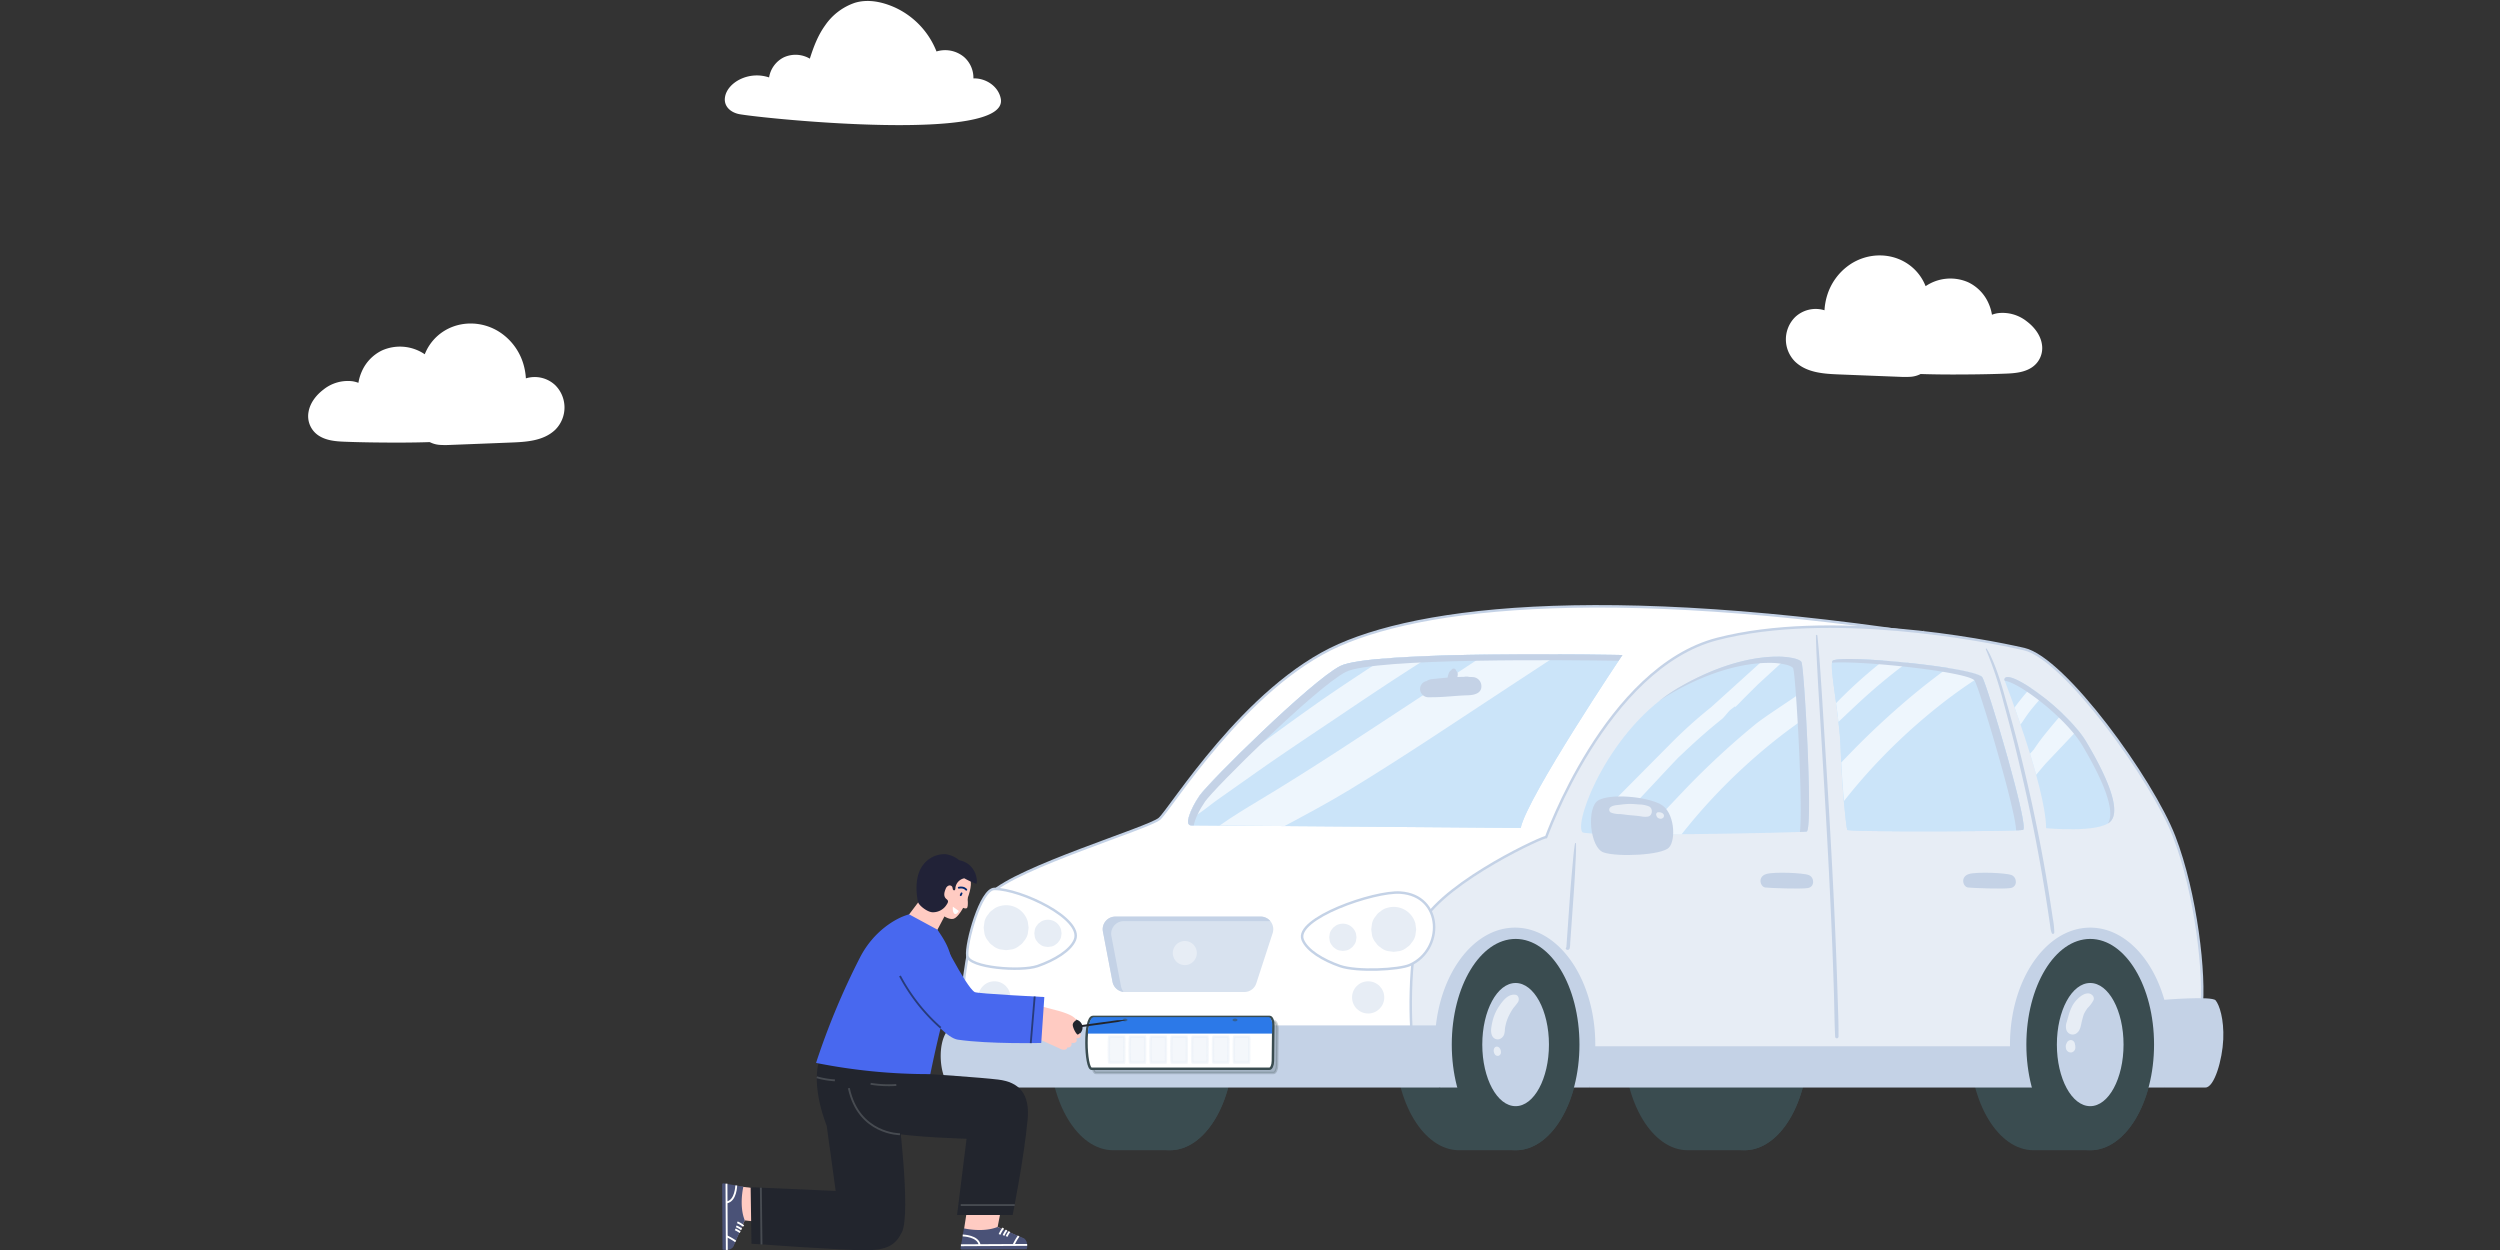<svg xmlns="http://www.w3.org/2000/svg" xmlns:xlink="http://www.w3.org/1999/xlink" width="1000" height="500" viewBox="0 0 1000 500"><rect x="0" y="0" width="1000" height="500" fill="#333333" stroke="none"/><defs><style>.a{clip-path:url(#b);}.b{fill:rgba(255,255,255,0);stroke:rgba(245,245,245,0);}.c,.l,.p{fill:#3a4c50;}.d,.m,.s{fill:#fff;}.d,.e{stroke:#c4d2e6;}.d,.k,.n,.v,.x,.z{stroke-miterlimit:10;}.e,.i,.o{fill:#e7edf5;}.f,.h,.k{fill:#c4d2e6;}.g{fill:#cbe4f9;}.h{opacity:0.66;}.j{fill:#eef6fd;}.k,.n,.p{stroke:rgba(0,0,0,0);}.l,.m{stroke:#3a4c50;}.l{opacity:0.23;}.n{fill:#2c79e8;}.o{stroke:#e7edf5;opacity:0.48;}.p{opacity:0.54;}.q{fill:#ffcbc2;}.ab,.r,.v,.x,.z{fill:none;}.r{stroke:#00276f;stroke-linecap:round;stroke-linejoin:round;}.r,.v,.x,.z{stroke-width:0.75px;}.t{fill:#212237;}.u{fill:#4a5277;}.v{stroke:#fff;}.w{fill:#22252d;}.x{stroke:#474b51;}.y{fill:#4868ef;}.z{stroke:#273b7a;}.aa{stroke:none;}.ac{fill:rgba(245,245,245,0);}</style><clipPath id="b"><rect width="1000" height="500"/></clipPath></defs><g id="a" class="a"><rect class="ac" width="1000" height="500"/><g class="b"><rect class="aa" width="1000" height="500"/><rect class="ab" x="0.5" y="0.5" width="999" height="499"/></g><g transform="translate(23.078 142.685)"><g transform="translate(353.205 99.847)"><path class="c" d="M168.137,353.583c-.092,0-.183.01-.276.012s-.182-.012-.276-.012-.183.01-.275.012-.183-.012-.276-.012-.184.01-.276.012-.183-.012-.276-.012-.183.01-.276.012-.183-.012-.276-.012-.183.01-.276.012-.183-.012-.276-.012-.183.01-.276.012-.183-.012-.276-.012-.183.01-.275.012-.183-.012-.276-.012-.184.01-.276.012-.183-.012-.276-.012-.183.01-.276.012-.183-.012-.276-.012-.183.01-.276.012-.183-.012-.276-.012-.183.01-.276.012-.183-.012-.276-.012-.183.01-.276.012-.182-.012-.275-.012-.184.01-.276.012-.183-.012-.276-.012-.184.01-.276.012-.183-.012-.276-.012-.183.01-.276.012-.183-.012-.276-.012-.183.01-.276.012-.183-.012-.276-.012-.183.01-.276.012-.183-.012-.276-.012-.183.01-.275.012-.183-.012-.276-.012-.184.01-.276.012-.183-.012-.276-.012-.183.01-.276.012-.183-.012-.276-.012-.183.01-.276.012-.183-.012-.276-.012-.183.01-.276.012-.183-.012-.276-.012-.183.01-.276.012-.182-.012-.275-.012-.184.01-.276.012-.183-.012-.276-.012-.183.01-.276.012-.183-.012-.276-.012-.183.01-.276.012-.183-.012-.276-.012-.183.01-.276.012-.183-.012-.276-.012-.183.01-.276.012-.183-.012-.276-.012-.183.01-.275.012-.183-.012-.276-.012-.183.01-.276.012-.183-.012-.276-.012-.183.01-.276.012-.183-.012-.276-.012-.183.01-.276.012-.183-.012-.276-.012-.183.01-.276.012-.183-.012-.276-.012-.183.01-.275.012-.183-.012-.276-.012-.184.01-.276.012-.183-.012-.276-.012-.183.01-.276.012-.183-.012-.276-.012-.183.01-.276.012-.183-.012-.276-.012-.183.01-.276.012-.183-.012-.276-.012-.183.01-.275.012-.183-.012-.276-.012-.184.01-.276.012-.183-.012-.276-.012-.183.01-.276.012-.183-.012-.276-.012c-14.1,0-25.537,18.921-25.537,42.262s11.434,42.261,25.537,42.261c.092,0,.183-.01.276-.012s.183.012.276.012.183-.01.276-.012.183.012.276.012.183-.01.276-.012.182.012.275.012.184-.01.276-.012.183.012.276.012.183-.01.276-.012.183.012.276.012.183-.01.276-.012.183.012.276.012.183-.01.276-.012.183.012.276.012.183-.01.276-.012.182.012.275.012.184-.01.276-.012.183.012.276.012.183-.01.276-.012.183.012.276.012.183-.01.276-.012.183.012.276.012.183-.01.276-.012.183.012.276.012.183-.01.276-.012.183.012.275.012.184-.01.276-.012.183.012.276.012.184-.01.276-.012.183.012.276.012.183-.01.276-.012.183.012.276.012.183-.01.276-.012.183.012.276.012.183-.01.276-.012.183.012.276.012.183-.01.275-.012.183.012.276.012.184-.01.276-.012.183.012.276.012.183-.01.276-.012.183.012.276.012.183-.01.276-.012.183.012.276.012.183-.01.276-.012.183.012.276.012.183-.01.276-.012.183.012.275.012.184-.01.276-.012.183.012.276.012.183-.01.276-.012.183.012.276.012.183-.01.276-.012.183.012.276.012.183-.01.276-.012.183.012.276.012.183-.01.276-.012.183.012.276.012.183-.01.275-.012.183.012.276.012.183-.01.276-.012.183.012.276.012.183-.01.276-.012.183.012.276.012.183-.01.276-.012.183.012.276.012.183-.01.276-.012.183.012.276.012.183-.01.276-.012.182.012.275.012.184-.01.276-.012.183.012.276.012.183-.01.276-.012.183.012.276.012.183-.01.276-.012.183.012.276.012.183-.01.276-.012.183.012.276.012.183-.01.276-.012.182.012.275.012.184-.01.276-.012.183.012.276.012c14.1,0,25.537-18.921,25.537-42.261S182.24,353.583,168.137,353.583Z" transform="translate(-76.481 -220.544)"/><path class="c" d="M444.094,353.583c-.092,0-.183.01-.276.012s-.183-.012-.276-.012-.183.01-.276.012-.183-.012-.276-.012-.183.01-.276.012-.183-.012-.275-.012-.184.01-.276.012-.183-.012-.276-.012-.184.01-.276.012-.183-.012-.276-.012-.183.01-.276.012-.183-.012-.276-.012-.183.01-.276.012-.183-.012-.276-.012-.183.01-.276.012-.183-.012-.276-.012-.183.01-.275.012-.183-.012-.276-.012-.184.01-.276.012-.183-.012-.276-.012-.183.01-.276.012-.183-.012-.276-.012-.183.01-.276.012-.183-.012-.276-.012-.183.01-.276.012-.183-.012-.276-.012-.183.01-.276.012-.183-.012-.275-.012-.184.01-.276.012-.183-.012-.276-.012-.183.01-.276.012-.183-.012-.276-.012-.183.01-.276.012-.183-.012-.276-.012-.183.01-.276.012-.183-.012-.276-.012-.183.01-.276.012-.183-.012-.276-.012-.183.01-.275.012-.183-.012-.276-.012-.184.01-.276.012-.183-.012-.276-.012-.183.01-.276.012-.183-.012-.276-.012-.183.01-.276.012-.183-.012-.276-.012-.183.01-.276.012-.183-.012-.276-.012-.183.01-.276.012-.182-.012-.275-.012-.184.01-.276.012-.183-.012-.276-.012-.183.01-.276.012-.183-.012-.276-.012-.183.01-.276.012-.183-.012-.276-.012-.183.01-.276.012-.183-.012-.276-.012-.183.01-.276.012-.182-.012-.276-.012-.183.01-.275.012-.183-.012-.276-.012-.184.01-.276.012-.183-.012-.276-.012-.183.01-.276.012-.183-.012-.276-.012-.183.01-.276.012-.183-.012-.276-.012-.183.01-.276.012-.183-.012-.276-.012-.183.01-.275.012-.183-.012-.276-.012-.184.01-.276.012-.183-.012-.276-.012-.183.01-.276.012-.183-.012-.276-.012-.183.01-.276.012-.183-.012-.276-.012-.183.01-.276.012-.183-.012-.276-.012-.183.01-.276.012-.182-.012-.275-.012c-14.1,0-25.537,18.921-25.537,42.262s11.433,42.261,25.537,42.261c.092,0,.183-.01.275-.012s.183.012.276.012.184-.01.276-.012.183.012.276.012.183-.01.276-.012.183.012.276.012.183-.01.276-.012.183.012.276.012.183-.01.276-.012.183.012.276.012.183-.01.276-.012.182.012.275.012.184-.01.276-.012.183.012.276.012.183-.01.276-.012.183.012.276.012.183-.01.276-.012.183.012.276.012.183-.01.276-.012.183.012.276.012.183-.01.276-.012.182.012.275.012.184-.01.276-.012.183.012.276.012.183-.01.276-.012.183.012.276.012.183-.01.276-.012.183.012.276.012.183-.01.276-.012.183.012.276.012.183-.01.276-.012.183.012.276.012.183-.01.275-.012.183.012.276.012.184-.01.276-.012.183.012.276.012.183-.01.276-.012.183.012.276.012.183-.01.276-.012.183.012.276.012.183-.01.276-.012.183.012.276.012.183-.01.276-.012.182.012.275.012.184-.01.276-.012.183.012.276.012.183-.01.276-.012.183.012.276.012.183-.01.276-.012.183.012.276.012.183-.01.276-.012.183.012.276.012.183-.01.276-.012.183.012.276.012.183-.01.275-.012.183.012.276.012.184-.01.276-.012.183.012.276.012.183-.01.276-.012.183.012.276.012.183-.01.276-.012.183.012.276.012.183-.01.276-.012.183.012.276.012.183-.01.276-.012.182.012.275.012.184-.01.276-.012.183.012.276.012.183-.01.276-.012.183.012.276.012.183-.01.276-.012.183.012.276.012.183-.01.276-.012.183.012.276.012.183-.01.276-.012.182.012.276.012.183-.01.275-.012.183.012.276.012.184-.01.276-.012.183.012.276.012.183-.01.276-.012.183.012.276.012c14.1,0,25.537-18.921,25.537-42.261S458.2,353.583,444.094,353.583Z" transform="translate(-122.602 -220.544)"/><ellipse class="c" cx="25.537" cy="42.261" rx="25.537" ry="42.261" transform="translate(295.954 133.039)"/><ellipse class="c" cx="25.537" cy="42.261" rx="25.537" ry="42.261" transform="translate(66.118 133.039)"/><path class="c" d="M334.2,353.583c-.092,0-.183.01-.276.012s-.183-.012-.276-.012-.183.01-.276.012-.183-.012-.276-.012-.183.01-.276.012-.183-.012-.276-.012-.183.01-.276.012-.182-.012-.276-.012-.183.01-.276.012-.182-.012-.275-.012-.184.01-.276.012-.183-.012-.276-.012-.183.01-.276.012-.183-.012-.276-.012-.183.01-.276.012-.183-.012-.276-.012-.183.01-.276.012-.183-.012-.276-.012-.183.01-.275.012-.183-.012-.276-.012-.184.01-.276.012-.183-.012-.276-.012-.183.01-.276.012-.183-.012-.276-.012-.183.01-.276.012-.183-.012-.276-.012-.183.01-.276.012-.183-.012-.276-.012-.183.01-.276.012-.182-.012-.275-.012-.184.01-.276.012-.183-.012-.276-.012-.184.01-.276.012-.183-.012-.276-.012-.183.01-.276.012-.183-.012-.276-.012-.183.01-.276.012-.183-.012-.276-.012-.183.01-.276.012-.183-.012-.276-.012-.183.01-.275.012-.183-.012-.276-.012-.184.01-.276.012-.183-.012-.276-.012-.183.01-.276.012-.183-.012-.276-.012-.183.01-.276.012-.183-.012-.276-.012-.183.01-.276.012-.183-.012-.276-.012-.183.01-.276.012-.182-.012-.275-.012-.184.01-.276.012-.183-.012-.276-.012-.183.01-.276.012-.183-.012-.276-.012-.183.01-.276.012-.183-.012-.276-.012-.183.01-.276.012-.183-.012-.276-.012-.183.01-.276.012-.183-.012-.276-.012-.183.01-.275.012-.183-.012-.276-.012-.183.01-.276.012-.183-.012-.276-.012-.183.01-.276.012-.183-.012-.276-.012-.183.01-.276.012-.183-.012-.276-.012-.183.01-.276.012-.183-.012-.276-.012-.183.01-.275.012-.183-.012-.276-.012-.184.01-.276.012-.183-.012-.276-.012-.183.01-.276.012-.183-.012-.276-.012-.183.01-.276.012-.183-.012-.276-.012-.183.01-.276.012-.183-.012-.276-.012c-14.1,0-25.537,18.921-25.537,42.262S297.5,438.105,311.6,438.105c.092,0,.184-.01.276-.012s.183.012.276.012.183-.01.276-.012.183.012.276.012.183-.01.276-.012.183.012.276.012.183-.01.276-.012.183.012.276.012.183-.01.276-.012.182.012.275.012.184-.01.276-.012.183.012.276.012.183-.01.276-.012.183.012.276.012.183-.01.276-.012.183.012.276.012.183-.01.276-.012.183.012.276.012.183-.01.276-.012.183.012.275.012.184-.01.276-.012.183.012.276.012.184-.01.276-.012.183.012.276.012.183-.01.276-.012.183.012.276.012.183-.01.276-.012.183.012.276.012.183-.01.276-.012.183.012.276.012.183-.01.275-.012.183.012.276.012.184-.01.276-.012.183.012.276.012.183-.01.276-.012.183.012.276.012.183-.01.276-.012.183.012.276.012.183-.01.276-.012.183.012.276.012.183-.01.276-.012.183.012.275.012.184-.01.276-.012.183.012.276.012.183-.01.276-.012.183.012.276.012.183-.01.276-.012.183.012.276.012.183-.01.276-.012.183.012.276.012.183-.01.276-.012.183.012.276.012.183-.01.275-.012.183.012.276.012.183-.01.276-.012.183.012.276.012.183-.01.276-.012.183.012.276.012.183-.01.276-.012.183.012.276.012.183-.01.276-.012.183.012.276.012.183-.01.276-.012.182.012.275.012.184-.01.276-.012.183.012.276.012.183-.01.276-.012.183.012.276.012.183-.01.276-.012.183.012.276.012.183-.01.276-.012.183.012.276.012.183-.01.275-.012.183.012.276.012.184-.01.276-.012.183.012.276.012.183-.01.276-.012.183.012.276.012.183-.01.276-.012.183.012.276.012.183-.01.276-.012.183.012.276.012c14.1,0,25.537-18.921,25.537-42.261S348.3,353.583,334.2,353.583Z" transform="translate(-104.235 -220.544)"/><path class="c" d="M610.156,353.583c-.092,0-.183.01-.276.012s-.183-.012-.276-.012-.183.01-.275.012-.183-.012-.276-.012-.184.01-.276.012-.183-.012-.276-.012-.183.01-.276.012-.183-.012-.276-.012-.183.01-.276.012-.183-.012-.276-.012-.183.01-.276.012-.183-.012-.276-.012-.183.01-.275.012-.183-.012-.276-.012-.184.01-.276.012-.183-.012-.276-.012-.183.01-.276.012-.183-.012-.276-.012-.183.01-.276.012-.183-.012-.276-.012-.183.01-.276.012-.183-.012-.276-.012-.183.01-.276.012-.183-.012-.275-.012-.184.01-.276.012-.183-.012-.276-.012-.184.01-.276.012-.183-.012-.276-.012-.183.01-.276.012-.183-.012-.276-.012-.183.01-.276.012-.183-.012-.276-.012-.183.01-.276.012-.183-.012-.276-.012-.183.01-.275.012-.183-.012-.276-.012-.184.01-.276.012-.183-.012-.276-.012-.183.01-.276.012-.183-.012-.276-.012-.183.01-.276.012-.183-.012-.276-.012-.183.01-.276.012-.183-.012-.276-.012-.183.01-.276.012-.183-.012-.275-.012-.184.01-.276.012-.183-.012-.276-.012-.183.01-.276.012-.183-.012-.276-.012-.183.01-.276.012-.183-.012-.276-.012-.183.01-.276.012-.183-.012-.276-.012-.183.01-.276.012-.183-.012-.276-.012-.183.01-.275.012-.183-.012-.276-.012-.183.01-.276.012-.183-.012-.276-.012-.183.01-.276.012-.183-.012-.276-.012-.183.01-.276.012-.183-.012-.276-.012-.183.01-.276.012-.183-.012-.276-.012-.183.01-.275.012-.183-.012-.276-.012-.184.01-.276.012-.183-.012-.276-.012-.183.01-.276.012-.183-.012-.276-.012-.183.01-.276.012-.183-.012-.276-.012-.183.01-.276.012-.183-.012-.276-.012-.183.01-.276.012-.182-.012-.275-.012-.184.01-.276.012-.183-.012-.276-.012-.183.01-.276.012-.183-.012-.276-.012c-14.1,0-25.538,18.921-25.538,42.262s11.434,42.261,25.538,42.261c.092,0,.183-.01.276-.012s.183.012.276.012.183-.01.276-.012.182.012.276.012.183-.01.275-.012.183.012.276.012.184-.01.276-.012.183.012.276.012.183-.01.276-.012.183.012.276.012.183-.01.276-.012.183.012.276.012.183-.01.276-.012.183.012.276.012.183-.01.276-.012.182.012.275.012.184-.01.276-.012.183.012.276.012.183-.01.276-.012.183.012.276.012.183-.01.276-.012.183.012.276.012.183-.01.276-.012.183.012.276.012.183-.01.276-.012.182.012.275.012.184-.01.276-.012.183.012.276.012.184-.01.276-.012.183.012.276.012.183-.01.276-.012.183.012.276.012.183-.01.276-.012.183.012.276.012.183-.01.276-.012.183.012.276.012.183-.01.275-.012.183.012.276.012.184-.01.276-.012.183.012.276.012.183-.01.276-.012.183.012.276.012.183-.01.276-.012.183.012.276.012.183-.01.276-.012.183.012.276.012.183-.01.276-.012.182.012.275.012.184-.01.276-.012.183.012.276.012.183-.01.276-.012.183.012.276.012.183-.01.276-.012.183.012.276.012.183-.01.276-.012.183.012.276.012.183-.01.276-.012.182.012.276.012.183-.01.275-.012.183.012.276.012.183-.01.276-.012.183.012.276.012.183-.01.276-.012.183.012.276.012.183-.01.276-.012.183.012.276.012.183-.01.276-.012.183.012.276.012.183-.01.276-.012.182.012.275.012.184-.01.276-.012.183.012.276.012.183-.01.276-.012.183.012.276.012.183-.01.276-.012.183.012.276.012.183-.01.276-.012.183.012.276.012.183-.01.276-.012.182.012.275.012.184-.01.276-.012.183.012.276.012c14.1,0,25.537-18.921,25.537-42.261S624.259,353.583,610.156,353.583Z" transform="translate(-150.356 -220.544)"/><path class="d" d="M77.1,366.323c-.678-1.017,1.356-47.12,12.2-57.629s63.052-26.1,67.459-29.831,34.238-52.882,71.867-69.493S349.586,184.152,502.2,211.4c0,0-136.952,149.5-139.325,150.851s-31.526,17.967-32.544,17.627-184.75-3.39-186.784-2.373S77.1,366.323,77.1,366.323Z" transform="translate(-69.293 -193.847)"/><path class="e" d="M294.421,369.2c-1.017.339-2.559-36.978,3.729-47.459,10.169-16.95,49.831-34.916,49.492-33.9s23.729-67.8,68.476-79.324,106.443.339,122.715,4.068,51.187,52.2,60,74.918,12.542,55.933,10.847,69.493-82.374,23.051-83.731,23.39-213.9-2.712-215.259-3.051S294.421,369.2,294.421,369.2Z" transform="translate(-105.475 -195.477)"/><path class="f" d="M549.56,421.636H379.2l-1.148-16.5H549.8l2.034,11.752Z" transform="translate(-119.609 -229.161)"/><path class="f" d="M367,412.113a65.778,65.778,0,0,0,2.242-17.175c0-25.836-14.368-46.781-32.091-46.781s-32.09,20.944-32.09,46.781a65.778,65.778,0,0,0,2.242,17.175Z" transform="translate(-107.41 -219.637)"/><path class="f" d="M655.446,417.776H671.7c3.56,0,6.78-11.13,7.119-19.266s-1.526-13.729-3.051-15.594-21.356-.169-21.356-.169Z" transform="translate(-165.798 -225.3)"/><path class="f" d="M643.225,412.113a65.777,65.777,0,0,0,2.242-17.175c0-25.836-14.368-46.781-32.091-46.781s-32.091,20.944-32.091,46.781a65.779,65.779,0,0,0,2.243,17.175Z" transform="translate(-153.576 -219.637)"/><ellipse class="c" cx="25.537" cy="42.261" rx="25.537" ry="42.261" transform="translate(434.263 133.039)"/><path class="f" d="M463.855,322.28c-3.713,1.061-2.485,5.2-.451,5.424s14.011.678,16.949.227,2.713-4.294.452-5.2S467.019,321.376,463.855,322.28Z" transform="translate(-133.55 -215.23)"/><path class="f" d="M561.21,322.28c-3.714,1.061-2.486,5.2-.452,5.424s14.011.678,16.95.227,2.712-4.294.451-5.2S564.374,321.376,561.21,322.28Z" transform="translate(-149.821 -215.23)"/><path class="g" d="M375.779,288.211c1.467,1.956,87.008.227,89.72-.226s-.9-65.312-2.034-67.8-21.017-6.1-49.041,10.169C386.887,246.346,372.39,283.692,375.779,288.211Z" transform="translate(-119.149 -197.885)"/><path class="g" d="M496.246,219.7c-2.088.8,2.542,20.622,2.994,35.311s2.2,31.583,2.655,32.487,67.572.678,70.284,0-14.011-57.177-16.271-61.019S502.122,217.441,496.246,219.7Z" transform="translate(-139.273 -198.077)"/><path class="g" d="M496.246,219.7c-2.088.8,2.542,20.622,2.994,35.311s2.2,31.583,2.655,32.487,67.572.678,70.284,0-14.011-57.177-16.271-61.019S502.122,217.441,496.246,219.7Z" transform="translate(-139.273 -198.077)"/><path class="g" d="M578.571,228.833s16.5,42.486,16.723,59.436c0,0,21.244,2.034,25.764-2.712s-2.034-18.984-9.718-31.865S579.249,223.408,578.571,228.833Z" transform="translate(-153.122 -199.524)"/><ellipse class="f" cx="13.334" cy="24.633" rx="13.334" ry="24.633" transform="translate(446.466 150.667)"/><ellipse class="c" cx="25.537" cy="42.261" rx="25.537" ry="42.261" transform="translate(204.426 133.039)"/><ellipse class="f" cx="13.334" cy="24.633" rx="13.334" ry="24.633" transform="translate(216.63 150.667)"/><path class="d" d="M91.357,329.569c-5.519,0-11.525,22.034-10.847,26.781s21.368,6.412,28.136,4.068,13.2-6.228,14.916-10.509C126.951,341.434,101.866,329.569,91.357,329.569Z" transform="translate(-69.873 -216.531)"/><path class="d" d="M280.616,331.327c17.195,1.164,17.4,22.826,3.841,28.927-4.372,1.967-21.221,2.8-27.989.452s-13.2-6.228-14.916-10.509C238.163,341.722,270.131,330.618,280.616,331.327Z" transform="translate(-96.755 -216.819)"/><path class="h" d="M145.643,348.863l3.834,20.069a5.051,5.051,0,0,0,4.961,4.1h47.751a5.051,5.051,0,0,0,4.8-3.486l6.54-20.069a5.051,5.051,0,0,0-4.8-6.616H150.6A5.051,5.051,0,0,0,145.643,348.863Z" transform="translate(-80.752 -218.753)"/><path class="f" d="M152.866,370.74l-3.834-20.069a5.051,5.051,0,0,1,4.961-6h58.124c.169,0,.333.015.5.031a5,5,0,0,0-3.887-1.839H150.6a5.051,5.051,0,0,0-4.961,6l3.834,20.069a5.037,5.037,0,0,0,4.452,4.059A5.022,5.022,0,0,1,152.866,370.74Z" transform="translate(-80.752 -218.753)"/><circle class="i" cx="6.441" cy="6.441" r="6.441" transform="translate(15.043 149.989)"/><circle class="i" cx="6.441" cy="6.441" r="6.441" transform="translate(164.539 149.989)"/><path class="g" d="M360.284,217.172s-37.967,56.612-40.679,69.154c0,0-129.156-1.017-131.868-1.017s-.339-6.441,3.39-11.864,44.539-45.84,56.273-51.866C259.942,215.138,360.284,217.172,360.284,217.172Z" transform="translate(-87.607 -197.695)"/><path class="g" d="M360.284,217.172s-37.967,56.612-40.679,69.154c0,0-129.156-1.017-131.868-1.017s-.339-6.441,3.39-11.864,44.539-45.84,56.273-51.866C259.942,215.138,360.284,217.172,360.284,217.172Z" transform="translate(-87.607 -197.695)"/><path class="f" d="M270.692,416.217a3.861,3.861,0,0,1-3.887,3.741H73.382c-6.88,0-8.6-24.859,1.376-24.859H267.214a3.859,3.859,0,0,1,3.887,3.92Z" transform="translate(-67.749 -227.483)"/><path class="j" d="M530.84,199.158c-.516.413-19.985,18.1-20.5,18.517a187.316,187.316,0,0,0-16.49,14.888c-.295.3-24.547,24.732-24.84,25.038.33,2.409,10.115-3.382,10.4-.849,1.186-1.114,16.874-18.044,18.057-19.159,2.818-2.656,5.641-5.31,8.538-7.879s5.859-5.066,8.883-7.486c.778-.621,2.5-2.977,3.289-3.591l.236-.183.422-.326q.658-.5,1.32-1s-.989,1.476,1.571-1.189,7.726-7.731,7.726-7.731l9.234-8.48C535.49,199.392,533.9,199.39,530.84,199.158Z" transform="translate(-202.274 -177.245)"/><path class="j" d="M539.719,236.581l.037-.029.008-.006.371-.285q.495-.38.992-.756.931-.707,1.87-1.4,1.742-1.293,3.509-2.552c.831-.581.757-.887,1.595-1.458,1.859-1.268-2.123-2.972-1.168-10.191-4.082,2.986-13.633,9.016-17.559,12.2a323.4,323.4,0,0,0-26.285,24.132c-1.439,1.459-11.463,12.073-11.463,12.073l4.569,7.763H499.9l.156-.2q1.448-1.837,2.933-3.643,2.97-3.613,6.087-7.1,6.242-6.965,13.03-13.413,6.726-6.389,13.945-12.23C537.265,238.505,538.491,237.543,539.719,236.581Z" transform="translate(-203.555 -184.876)"/><path class="f" d="M407.851,288.256c5.652,2.925,6.325,14.283,3.382,17.354s-20.446,3.837-26.087,1.953-6.947-18.18-2.105-20.887S401.737,285.092,407.851,288.256Z" transform="translate(-119.945 -209.107)"/><path class="j" d="M516.7,219.909c-.516.413-1.04.816-1.553,1.234a187.308,187.308,0,0,0-16.49,14.888c-.295.3-.583.614-.876.919.33,2.409.661,4.927.95,7.46,1.186-1.114,2.363-2.235,3.546-3.351,2.818-2.656,5.641-5.31,8.538-7.879s5.859-5.066,8.883-7.486q1.167-.932,2.346-1.851l.236-.183.422-.326q.658-.5,1.32-1c.705-.533,1.425-1.048,2.137-1.572C522.962,220.429,519.761,220.141,516.7,219.909Z" transform="translate(-139.621 -198.203)"/><path class="j" d="M540.113,205.458a1.154,1.154,0,0,0-.84.541c.041-.027.088-.049.131-.073A2.306,2.306,0,0,1,540.113,205.458Z" transform="translate(-146.554 -195.788)"/><path class="j" d="M541.162,237.172l.038-.029.008-.006.371-.285q.495-.38.992-.756.931-.707,1.87-1.4,1.742-1.293,3.509-2.552c.831-.58,1.66-1.167,2.5-1.738,1.859-1.268,3.74-2.5,5.63-3.727-1.748-1.067-6.785-2.2-13.24-3.237q-6.123,4.479-12.02,9.256a323.4,323.4,0,0,0-26.285,24.132c-1.439,1.459-2.858,2.94-4.273,4.423.28,5.48.685,10.916,1.089,15.413.052-.066.1-.132.156-.2q1.448-1.836,2.933-3.643,2.97-3.613,6.087-7.1,6.242-6.965,13.03-13.413,6.726-6.389,13.945-12.23C538.708,239.1,539.934,238.134,541.162,237.172Z" transform="translate(-140.034 -198.793)"/><path class="f" d="M555.926,226.48c-2.26-3.842-53.787-9.039-59.663-6.78-.228.087-.372.414-.454.924,12.077-.912,55.007,3.712,57.065,7.211,2.081,3.538,16.423,51.713,16.567,59.858a23.518,23.518,0,0,0,2.756-.195C574.909,286.821,558.185,230.322,555.926,226.48Z" transform="translate(-139.29 -198.077)"/><g transform="translate(429.565 32.588)"><path class="j" d="M609.971,251.826a74.194,74.194,0,0,0-6.069-6.488q-2,2.2-3.9,4.48c-2.038,2.445-4.071,4.911-5.921,7.5q-.841,1.179-1.636,2.38l-.309.357c-.408.457-.818.912-1.226,1.369.86,2.8,1.692,5.637,2.457,8.424l.042-.053q1.547-1.864,3.123-3.7c.283-.33.573-.655.858-.984Q603.7,258.485,609.971,251.826Z" transform="translate(-584.749 -235.041)"/><path class="j" d="M585.871,247.643l.012-.012c.751-.915,1.35-1.945,2.025-2.917a56.054,56.054,0,0,1,3.506-4.562c1.064-1.268,2.162-2.505,3.269-3.736-1.643-1.268-3.256-2.424-4.787-3.441q-1.075,1.211-2.109,2.431-1.988,2.34-3.815,4.813c-.089.12-.169.246-.257.366-.067.09-.134.183-.2.275C584.25,242.935,585.048,245.22,585.871,247.643Z" transform="translate(-583.513 -232.975)"/></g><path class="f" d="M611.34,253.692c-7.684-12.882-32.091-30.284-32.769-24.86,0,0,.065.167.187.485,5.842.671,24.466,14.888,31,25.843,7.376,12.364,13.7,25.972,10.2,31.243a5.129,5.129,0,0,0,1.1-.846C625.577,280.811,619.024,266.573,611.34,253.692Z" transform="translate(-153.122 -199.524)"/><g transform="translate(99.025 19.173)"><path class="j" d="M191.14,273.576c-2.341,3.4-4.146,7.209-4.495,9.571,4.209-1.928,8.1-5.409,11.718-7.969,4.783-3.385,9.58-6.75,14.362-10.137,9.768-6.917,19.706-13.544,29.645-20.208,9.75-6.538,19.458-13.129,29.313-19.512q5.973-3.868,11.988-7.67c-6.815.252-13.2.591-18.712,1.045-9.346,6.075-18.694,12.189-27.8,18.619-9.788,6.914-19.458,14.022-29.1,21.145-3.563,2.634-7.083,5.324-10.59,8.031A84.043,84.043,0,0,0,191.14,273.576Z" transform="translate(-186.645 -216.998)"/><path class="j" d="M337.262,216.887c-8.792-.04-19.036-.027-29.377.113l-28.093,18.408c-20.685,13.555-41.208,27.269-62.425,39.988-5.318,3.187-10.627,6.42-15.7,9.994l25.983.2c8.705-4.668,17.416-9.3,25.87-14.435,21.826-13.254,43-27.571,64.358-41.564l17.755-11.634Z" transform="translate(-189.156 -216.867)"/></g><path class="f" d="M193.33,275.818c3.73-5.424,44.539-45.84,56.273-51.866,11.094-5.7,90.859-4.763,109.143-4.472.979-1.475,1.537-2.308,1.537-2.308s-100.342-2.034-112.884,4.407c-11.734,6.026-52.544,46.443-56.273,51.866s-6.1,11.864-3.39,11.864l1.109.007C189.222,282.949,191.013,279.188,193.33,275.818Z" transform="translate(-87.607 -197.695)"/><path class="f" d="M322.459,230.261a3.633,3.633,0,0,0-3.544-3.129c-.436-.026-.871-.037-1.308-.051a4.437,4.437,0,0,0-1.854-.073c-.085.013-.171.027-.256.042-.868,0-1.734.034-2.6.069q.05-.294.1-.586a1.974,1.974,0,0,0-.185-1.409,1.9,1.9,0,0,0-.412-.476c-.017-.073-.033-.147-.048-.22a.977.977,0,0,0-1.767-.232l-.1.19a1.316,1.316,0,0,0-.17.081,2.1,2.1,0,0,0-.84,1.093,10.064,10.064,0,0,0-.43,1.4c-.029.129-.045.26-.068.39-2.094.169-4.186.389-6.276.611a4.653,4.653,0,0,0-2.133.779,3.224,3.224,0,0,0-2.6,3.171,3.361,3.361,0,0,0,3.307,3.307c.7-.009,1.394-.014,2.092-.019,4.6-.034,9.036-.645,13.611-.77C319.6,234.36,322.917,233.671,322.459,230.261Z" transform="translate(-106.224 -198.842)"/><path class="i" d="M341.82,380.391c-2.986-.432-5.095,2.456-6.585,4.642a18.726,18.726,0,0,0-2.8,6.923c-.311,1.606-.636,3.247.046,4.789a2.474,2.474,0,0,0,2.569,1.473,2.936,2.936,0,0,0,2.316-2.21,8.449,8.449,0,0,0,.242-1.939c.007.013.074-.561.092-.661q.085-.471.195-.937.192-.815.456-1.61.131-.4.281-.788c.042-.112.088-.222.131-.334-.187.492.012-.023.057-.123a23.569,23.569,0,0,1,1.867-3.469q.237-.35.493-.688c.038-.047.087-.107.106-.128.1-.115.2-.229.3-.345.182-.213.36-.433.524-.66.3-.411-.2.247.209-.295.1-.132.2-.261.3-.393q-.19.232.084-.115a1.07,1.07,0,0,0,.24-.375C343.4,382.189,343.116,380.578,341.82,380.391Z" transform="translate(-111.925 -225.017)"/><path class="i" d="M336.233,407.4a3.025,3.025,0,0,0-.133-.732,1.891,1.891,0,0,0-.2-.486,3.755,3.755,0,0,0-.3-.376,1.264,1.264,0,0,0-.227-.219,1.331,1.331,0,0,0-.441-.229l-.057-.019a1.088,1.088,0,0,0-1.073.284,1.753,1.753,0,0,0-.253.312,1.456,1.456,0,0,0-.154.437c-.012.058-.026.117-.035.177l-.05.372a2.692,2.692,0,0,0,.054.392c.007.033.014.067.022.1l.042.2a2.129,2.129,0,0,0,.185.473c.028.059.059.117.089.176a1.579,1.579,0,0,0,.556.567.966.966,0,0,0,.479.153.981.981,0,0,0,.514-.023,1.313,1.313,0,0,0,.77-.592,1.586,1.586,0,0,0,.211-.77C336.237,407.538,336.235,407.471,336.233,407.4Z" transform="translate(-112.133 -229.187)"/><path class="i" d="M617.144,379.736c-1.541-.085-3.079,1.037-4.144,2.04a12.016,12.016,0,0,0-2.406,3.173,20.83,20.83,0,0,0-1.491,4c-.2.714-.409,1.428-.6,2.144a5.2,5.2,0,0,0-.2,3.162,2.636,2.636,0,0,0,4.408,1.164c1.206-.954,1.444-3.06,1.8-4.482.149-.6.294-1.2.466-1.79.085-.292.176-.583.277-.87.008-.021.044-.139.081-.246.018-.037.042-.083.073-.148a11.366,11.366,0,0,1,.783-1.389c.146-.222.291-.444.443-.66l.079-.109c.042-.052.087-.109.1-.127a12.685,12.685,0,0,0,2.375-3.167C619.755,381.065,618.361,379.8,617.144,379.736Z" transform="translate(-158.061 -224.914)"/><path class="i" d="M611.914,405.043c-.012-.127-.013-.253-.018-.381a2.516,2.516,0,0,0-.1-.628q-.026-.086-.047-.175c-.014-.057-.022-.117-.032-.175a1.742,1.742,0,0,0-.052-.285,1.708,1.708,0,0,0-.461-.765,1.5,1.5,0,0,0-1.464-.431,1.831,1.831,0,0,0-1.191.917,6.793,6.793,0,0,0-.368.854,2.105,2.105,0,0,0-.1.961c.027.236.051.482.1.717a2,2,0,0,0,.521.885,3.767,3.767,0,0,0,.436.336,1.348,1.348,0,0,0,.671.214,1.363,1.363,0,0,0,.721-.032,1.9,1.9,0,0,0,1.08-.83,2.29,2.29,0,0,0,.244-.553,2.76,2.76,0,0,0,.068-.547C611.921,405.1,611.917,405.071,611.914,405.043Z" transform="translate(-158.051 -228.662)"/><path class="f" d="M496.775,352.471q-.236-7.908-.537-15.814-.595-15.653-1.4-31.3c-1.059-20.861-2.345-41.71-3.65-62.557-.366-5.834-.709-11.672-1.11-17.5s-.78-11.671-1.41-17.474c-.039-.361-.583-.38-.578,0,.079,5.24.387,10.492.659,15.726s.61,10.495.929,15.741q.951,15.635,1.87,31.273c1.209,20.85,2.318,41.708,3.13,62.577q.341,8.784.608,17.57c.176,5.855.192,11.727.49,17.576a.676.676,0,0,0,1.351,0C497.18,363.021,496.932,357.738,496.775,352.471Z" transform="translate(-138 -196.137)"/><path class="f" d="M596.474,322.1q-.421-2.888-.868-5.773-.875-5.661-1.844-11.306-1.948-11.345-4.3-22.617-2.351-11.324-5.081-22.566-2.716-11.179-5.878-22.257c-2.013-7.077-3.89-14.344-7.121-20.985-.4-.818-.861-1.6-1.326-2.383-.147-.245-.486-.031-.375.218a146.526,146.526,0,0,1,7.021,21.017c2.021,7.366,3.973,14.752,5.738,22.184s3.495,14.87,5.061,22.348,3.01,14.977,4.328,22.5,2.524,15.066,3.6,22.628c.067.472.126.946.2,1.418a9.021,9.021,0,0,0,.4,1.363.531.531,0,0,0,1.038-.141A30.572,30.572,0,0,0,596.474,322.1Z" transform="translate(-151.634 -197.234)"/><path class="f" d="M372.034,307.7c-.008-.211-.345-.28-.386-.052-.486,2.7-.679,5.421-.934,8.148-.257,2.759-.506,5.518-.728,8.28-.441,5.516-.8,11.04-1.19,16.56q-.164,2.3-.326,4.6-.085,1.2-.168,2.392l-.077,1.1c-.011.16-.01.326-.033.485,0,.013-.009.025-.012.037l-.01,0a.508.508,0,0,0-.023.816.847.847,0,0,0,1.371-.441,8.9,8.9,0,0,0,.2-2q.085-1.2.17-2.392.32-4.509.637-9.016c.423-6.069.916-12.138,1.189-18.216C371.865,314.571,372.162,311.131,372.034,307.7Z" transform="translate(-117.922 -212.843)"/><path class="i" d="M404.8,289.775a10.939,10.939,0,0,0-4.154-.816c-1.243-.109-2.5-.213-3.75-.21a31.237,31.237,0,0,0-3.621.315c-1.226.148-2.8.161-3.843.914a1.287,1.287,0,0,0,0,2.194,9.412,9.412,0,0,0,3.7.627c1.254.108,2.408.307,3.622.422s2.409.193,3.612.338c.354.042.114.01.487.064.275.04.549.083.824.124a8.007,8.007,0,0,0,2.592.071C406.158,293.512,406.409,290.6,404.8,289.775Z" transform="translate(-121.409 -209.708)"/><path class="i" d="M414.448,293.865a1.075,1.075,0,0,0-.278-.476c-.032-.033-.062-.067-.092-.1a1.272,1.272,0,0,0-.609-.366c-.1-.034-.207-.072-.312-.1a1.058,1.058,0,0,0-.447-.084c-.046,0-.092.008-.137.01a1.5,1.5,0,0,1-.237-.01.843.843,0,0,0-.72.245.9.9,0,0,0-.227.857,1.915,1.915,0,0,0,.083.286c.052.132.107.269.172.4a1.352,1.352,0,0,0,.525.518,1.914,1.914,0,0,0,.61.249,2.248,2.248,0,0,0,.387.056,1.3,1.3,0,0,0,.655-.177c.044-.023.087-.049.13-.077a1.079,1.079,0,0,0,.387-.387.805.805,0,0,0,.128-.4A.815.815,0,0,0,414.448,293.865Z" transform="translate(-125.177 -210.373)"/><path class="i" d="M292.174,344.81a8.976,8.976,0,0,0-2.312-3.967l-.021-.022a8.925,8.925,0,0,0-8.69-2.3l-.035.007a6.773,6.773,0,0,0-3.057,1.609,4.519,4.519,0,0,0-1.612,1.612,6.769,6.769,0,0,0-1.609,3.057q-.16,1.194-.321,2.39.16,1.194.321,2.389a6.766,6.766,0,0,0,1.609,3.057,4.521,4.521,0,0,0,1.612,1.613,6.789,6.789,0,0,0,3.057,1.609l2.389.321,2.39-.321a6.789,6.789,0,0,0,3.057-1.609,4.521,4.521,0,0,0,1.612-1.613,6.765,6.765,0,0,0,1.609-3.057q.16-1.2.321-2.389Q292.334,346,292.174,344.81Z" transform="translate(-102.306 -217.974)"/><path class="i" d="M106.032,344a8.975,8.975,0,0,0-2.312-3.967l-.021-.022a8.925,8.925,0,0,0-8.69-2.3l-.035.007a6.773,6.773,0,0,0-3.057,1.609,4.519,4.519,0,0,0-1.612,1.612A6.759,6.759,0,0,0,88.7,344q-.161,1.194-.321,2.39.16,1.194.321,2.389a6.757,6.757,0,0,0,1.608,3.057,4.521,4.521,0,0,0,1.612,1.613,6.78,6.78,0,0,0,3.057,1.608l2.39.322,2.39-.322a6.78,6.78,0,0,0,3.057-1.608,4.521,4.521,0,0,0,1.612-1.613,6.766,6.766,0,0,0,1.609-3.057q.16-1.2.321-2.389Q106.192,345.19,106.032,344Z" transform="translate(-71.196 -217.838)"/><path class="i" d="M265.048,350.261a5.456,5.456,0,0,0-1.4-2.4l-.013-.013a5.409,5.409,0,0,0-5.267-1.393l-.022,0a4.105,4.105,0,0,0-1.853.975,2.745,2.745,0,0,0-.977.977,4.105,4.105,0,0,0-.975,1.853l-.195,1.448.195,1.448a4.1,4.1,0,0,0,.975,1.853,2.745,2.745,0,0,0,.977.977,4.105,4.105,0,0,0,1.853.975l1.448.195,1.448-.195a4.105,4.105,0,0,0,1.853-.975,2.745,2.745,0,0,0,.977-.977,4.1,4.1,0,0,0,.975-1.853l.195-1.448Z" transform="translate(-98.935 -219.32)"/><path class="i" d="M123.407,348.362a5.445,5.445,0,0,0-1.4-2.4l-.012-.013a5.409,5.409,0,0,0-5.267-1.393l-.021.005a4.093,4.093,0,0,0-1.853.975,2.735,2.735,0,0,0-.978.977,4.1,4.1,0,0,0-.974,1.853l-.195,1.448.195,1.448a4.1,4.1,0,0,0,.974,1.852,2.737,2.737,0,0,0,.978.978,4.109,4.109,0,0,0,1.853.975l1.448.194,1.448-.194a4.11,4.11,0,0,0,1.852-.975,2.736,2.736,0,0,0,.978-.978,4.106,4.106,0,0,0,.975-1.852q.1-.725.194-1.448Q123.5,349.085,123.407,348.362Z" transform="translate(-75.262 -219.002)"/><path class="i" d="M188.17,356.965a4.8,4.8,0,0,0-8.292,0,4.807,4.807,0,0,0,0,4.846l.032.051a4.765,4.765,0,0,0,8.227,0l.032-.051a4.807,4.807,0,0,0,0-4.846Z" transform="translate(-86.379 -220.712)"/><path class="k" d="M56.432,70.129h0c.542-5.032.352-18.6-.508-36.285C55.2,18.835,54.206,5.752,53.719,4.68c-.241-.53-1.286-1.064-2.868-1.465A28.327,28.327,0,0,0,43.957,2.5C37.23,2.5,23.183,4.1,4.676,14.848c-1.567.91-3.14,1.919-4.676,3a66.55,66.55,0,0,1,8.009-5.5C26.516,1.6,40.563,0,47.29,0a28.339,28.339,0,0,1,6.893.715c1.581.4,2.626.935,2.867,1.465.545,1.2,1.661,16.667,2.39,33.1.274,6.165.6,15.066.629,22.465.024,6.986-.228,11.024-.749,12-.073.137-.153.214-.236.228-.241.04-1.133.091-2.65.151Z" transform="translate(287.267 20.122)"/><path class="l" d="M142.327,412.714c-.018,1.735-.652,3.121-1.428,3.121H69.819c-2.528,0-3.16-20.735.506-20.735h70.724c.8,0,1.447,1.477,1.428,3.27Z" transform="translate(-7.782 -229.188)"/><path class="m" d="M142.327,412.714c-.018,1.735-.652,3.121-1.428,3.121H69.819c-2.528,0-3.16-20.735.506-20.735h70.724c.8,0,1.447,1.477,1.428,3.27Z" transform="translate(-9.448 -230.854)"/><path class="n" d="M73.727,6.579H0A20.463,20.463,0,0,1,.812,1.92C1.242.646,1.789,0,2.439,0H72.333a.827.827,0,0,1,.587.282,4.5,4.5,0,0,1,.841,2.988l-.035,3.309Z" transform="translate(58.849 164.328)"/><path class="o" d="M73.925,403.906a5.318,5.318,0,0,1-.118,1.56H67.92c-.209,0-.262-10.367.042-10.367H73.82a5.676,5.676,0,0,1,.118,1.635Z" transform="translate(-0.493 -222.985)"/><path class="o" d="M73.925,403.906a5.318,5.318,0,0,1-.118,1.56H67.92c-.209,0-.262-10.367.042-10.367H73.82a5.676,5.676,0,0,1,.118,1.635Z" transform="translate(7.836 -222.985)"/><path class="o" d="M73.925,403.906a5.318,5.318,0,0,1-.118,1.56H67.92c-.209,0-.262-10.367.042-10.367H73.82a5.676,5.676,0,0,1,.118,1.635Z" transform="translate(16.164 -222.985)"/><path class="o" d="M73.925,403.906a5.318,5.318,0,0,1-.118,1.56H67.92c-.209,0-.262-10.367.042-10.367H73.82a5.676,5.676,0,0,1,.118,1.635Z" transform="translate(24.493 -222.985)"/><path class="o" d="M73.925,403.906a5.318,5.318,0,0,1-.118,1.56H67.92c-.209,0-.262-10.367.042-10.367H73.82a5.676,5.676,0,0,1,.118,1.635Z" transform="translate(32.822 -222.985)"/><path class="o" d="M73.925,403.906a5.318,5.318,0,0,1-.118,1.56H67.92c-.209,0-.262-10.367.042-10.367H73.82a5.676,5.676,0,0,1,.118,1.635Z" transform="translate(41.15 -222.985)"/><path class="o" d="M73.925,403.906a5.318,5.318,0,0,1-.118,1.56H67.92c-.209,0-.262-10.367.042-10.367H73.82a5.676,5.676,0,0,1,.118,1.635Z" transform="translate(49.479 -222.985)"/><path class="p" d="M1,0c.552,0,1,.252,1,.563s-.448.563-1,.563S0,.873,0,.563.448,0,1,0Z" transform="translate(72.717 164.889)"/><path class="p" d="M1,0c.552,0,1,.252,1,.563s-.448.563-1,.563S0,.873,0,.563.448,0,1,0Z" transform="translate(116.717 164.889)"/></g><g transform="translate(265.781 198.957)"><g transform="translate(74.4)"><path class="q" d="M164.616,296.246l-4.02,7.634a16.286,16.286,0,0,1-6.526-1.868,10.106,10.106,0,0,1-4.851-4.409l6.8-8.992" transform="translate(-149.218 -272.981)"/><path class="q" d="M174.305,279.621c3.739,2.2-2.437,16.155-5.811,17.038s-10.073-5.709-12.07-11.295,4.428-8.64,8.205-9.775S174.305,279.621,174.305,279.621Z" transform="translate(-150.36 -270.778)"/><path class="r" d="M174.8,288.713l-.326.7" transform="translate(-153.438 -272.998)"/><path class="r" d="M176.527,286.771s-.82-1.23-2.979-.8" transform="translate(-153.284 -272.525)"/><path class="s" d="M170.685,295.1l2.379,1.7s-.929,1.8-1.779,1.1S170.685,295.1,170.685,295.1Z" transform="translate(-152.8 -274.066)"/><path class="t" d="M177.193,281.745a36.307,36.307,0,0,1-4.851-2.226,4.459,4.459,0,0,0-3.55,3.793c-.01.411-.052.969-.459,1.026-.281.039-.512-.235-.591-.507a6.861,6.861,0,0,0-.18-.83,1.194,1.194,0,0,0-1.467-.554,2.073,2.073,0,0,0-1.158,1.209c-.568,1.357-1.074,3,.221,4.136a2.357,2.357,0,0,1,.567.565c.282.51-.051,1.13-.383,1.607a6.428,6.428,0,0,1-5.618,3.145c-2.136,0-5.685-2.818-5.919-4.225-.021-.126-2.066-8.75,1.728-14.236a10.7,10.7,0,0,1,9.355-4.773,10.854,10.854,0,0,1,5.453,2.433C176.572,273.454,177.908,279.875,177.193,281.745Z" transform="translate(-149.89 -269.845)"/><path class="q" d="M177.11,290.248s.551,4.183-.273,4.64-2.564-.734-2.564-.734" transform="translate(-153.405 -273.255)"/></g><g transform="translate(0 72.951)"><g transform="translate(95.358 55.737)"><g transform="translate(0)"><path class="q" d="M179.1,425.909,176.047,445.6l-.159,5.93,23.25-.119a1.028,1.028,0,0,0,1.023-1.033h0a1.029,1.029,0,0,0-.664-.956l-10.027-4.611,3.966-20.455" transform="translate(-174.633 -424.357)"/><path class="u" d="M200.925,455.267a3.16,3.16,0,0,0-1.114-1.771l-10.632-4.579c-5.861,2.375-13.447.56-13.447.56l-1.353,8a.479.479,0,0,0,.482.477l25.884-.132C201.269,457.824,200.933,455.29,200.925,455.267Z" transform="translate(-174.381 -428.462)"/><path class="v" d="M194.612,449.467a12.52,12.52,0,0,0-1.5,2.517" transform="translate(-177.512 -428.554)"/><path class="v" d="M196.273,450.428a11.037,11.037,0,0,0-1.233,2.14" transform="translate(-177.834 -428.714)"/><path class="v" d="M197.646,451.13a15.7,15.7,0,0,0-1.155,1.964" transform="translate(-178.076 -428.832)"/><line class="v" y1="0.136" x2="26.517" transform="translate(0.137 27.633)"/><path class="v" d="M175.429,453s6.23.127,6.765,3.88" transform="translate(-174.556 -429.144)"/><path class="v" d="M201.886,453.288a20.188,20.188,0,0,0-2.056,3.566" transform="translate(-178.634 -429.192)"/></g></g><g transform="translate(0 58.725)"><path class="q" d="M88.006,431.921l-19.4-2.311-5.929-.159L62.8,452.7a1.028,1.028,0,0,0,1.034,1.022h0a1.027,1.027,0,0,0,.955-.664L69.4,443.033,89.5,445.3" transform="translate(-60.354 -428.196)"/><path class="u" d="M62.581,454.488a3.158,3.158,0,0,0,1.77-1.114l4.579-10.632c-2.375-5.86-.56-13.446-.56-13.446l-8-1.353a.48.48,0,0,0-.477.482l.132,25.885C60.023,454.832,62.557,454.5,62.581,454.488Z" transform="translate(-59.888 -427.944)"/><path class="v" d="M69.689,448.175a12.537,12.537,0,0,0-2.517-1.5" transform="translate(-61.105 -431.075)"/><path class="v" d="M68.8,449.836a10.987,10.987,0,0,0-2.14-1.232" transform="translate(-61.02 -431.397)"/><path class="v" d="M68.138,451.21a15.823,15.823,0,0,0-1.964-1.156" transform="translate(-60.939 -431.639)"/><line class="v" x2="0.136" y2="26.517" transform="translate(1.728 0.137)"/><path class="v" d="M65.885,428.993s-.127,6.229-3.88,6.765" transform="translate(-60.242 -428.119)"/><path class="v" d="M65.657,455.449a20.153,20.153,0,0,0-3.566-2.056" transform="translate(-60.256 -432.197)"/></g><path class="w" d="M101.366,365.833C97.2,376.978,104,393.158,104,393.158l3.586,26.062-34.016-1.5.336,22.623s36.486,2.6,45.312,2.6,12.237-1.975,14.827-7.145c3.859-7.7-1.687-50.3-1.687-51L126.3,357.435" transform="translate(-62.175 -357.435)"/><line class="x" x2="0.256" y2="22.722" transform="translate(15.479 60.468)"/><path class="w" d="M121.048,373.98s-3.861,19.733,15.741,23.973c8.76,1.895,31.034,2.517,31.034,2.517l-3.8,30.486h22.243s4.608-22.97,6-38.334c.923-10.222-3.473-14.793-11.738-15.817-7-.868-28.034-2.236-28.034-2.236l-3.536-4.44" transform="translate(-70.058 -359.557)"/><path class="x" d="M141.183,400.685s-16.5.05-20.444-18.437" transform="translate(-70.058 -361.582)"/><path class="x" d="M131.192,380.155a44.926,44.926,0,0,0,10.278.474" transform="translate(-71.805 -361.232)"/><path class="x" d="M105.325,377.016a32.833,32.833,0,0,0,7.256,1.233" transform="translate(-67.482 -360.708)"/><line class="x" x2="21.595" transform="translate(95.432 67.432)"/></g><g transform="translate(37.56 24.094)"><g transform="matrix(-0.087, -0.996, 0.996, -0.087, 100.277, 48.943)"><g transform="matrix(0.999, -0.035, 0.035, 0.999, 3.277, 5.292)"><path class="w" d="M0,.033.8,0,.989,15.473.7,18.853l-.1-.007L.251,15.539Z" transform="translate(0 0)"/></g><ellipse class="w" cx="3.264" cy="3.264" rx="3.264" ry="3.264" transform="matrix(0.999, -0.035, 0.035, 0.999, 0, 0.228)"/></g><path class="y" d="M153.455,304.862c10.787,14.921,4.993,19.757-2.759,57.82a229.872,229.872,0,0,1-45.71-4.478A291.625,291.625,0,0,1,122.58,316c5.449-10.6,14.509-15.879,19.637-17.225" transform="translate(-104.985 -298.774)"/><path class="q" d="M.2,6.854l11.232-5.09S15.4.047,17.415,0A9.594,9.594,0,0,1,19.2.084s-.791,1.664.1,2.62,4.1,2.327,4.1,1.43l.184-.891c.021.073,2.189,1.09.07,2.726.994.206,1.522,1.6-.364,2.561a1.375,1.375,0,0,1-.092,2.451c.614.934-.635,1.962-1.627,2.177C19.688,13.564,0,18.822,0,18.822" transform="translate(89.388 30.085) rotate(39)"/><path class="y" d="M143.532,322.861s16.668,26.105,24.59,27.263c12.577,1.838,33.376,1.323,33.376,1.323l1.241-18.366S176,331.729,174.9,331.1c-3.581-2.036-15-25.018-15-25.018" transform="translate(-111.427 -299.996)"/><path class="z" d="M161.573,349.084a73.744,73.744,0,0,1-16.288-20.721" transform="translate(-111.72 -303.719)"/><line class="z" x1="1.575" y2="18.635" transform="translate(85.88 32.882)"/></g></g></g><g transform="translate(0 -80)"><path class="s" d="M213.121,162.1a11.968,11.968,0,0,0-11.767-2.754,25.25,25.25,0,0,0-1.089-6.018,23.123,23.123,0,0,0-8.466-11.839c-7.771-5.651-18.657-5.53-25.874.95a19.317,19.317,0,0,0-5.02,7.269,17.639,17.639,0,0,0-17.11-1.528,16.782,16.782,0,0,0-8.079,8.423,18.21,18.21,0,0,0-1.35,4.53,12.029,12.029,0,0,0-2.423-.639,15.581,15.581,0,0,0-11.517,3.3c-2.9,2.187-5.4,5.32-6.015,9a9.285,9.285,0,0,0,4.355,9.635c2.885,1.77,6.458,2.112,9.763,2.246,4.424.18,8.854.269,13.282.319,7.02.08,14.063.079,21.088-.152a10.545,10.545,0,0,0,3.833,1.1,34.2,34.2,0,0,0,4.2.034q12.126-.465,24.251-.953c6.21-.244,13.233-.588,17.974-5.177A12.588,12.588,0,0,0,213.121,162.1Z" transform="translate(9 72)"/><path class="s" d="M437.322,96.531c-.917-5.034-6.041-8.335-10.955-8.167a11.074,11.074,0,0,0-3.65-8.471A11.794,11.794,0,0,0,411.6,77.586a32.394,32.394,0,0,0-16.75-17.65c-4.963-2.2-10.681-3.446-16-1.785a23.619,23.619,0,0,0-11.839,9.065c-2.857,3.964-4.605,8.592-6.077,13.252a11.259,11.259,0,0,0-10.494-.492,10.933,10.933,0,0,0-5.807,8,15.323,15.323,0,0,0-11.8.842c-2.8,1.413-5.466,4.025-5.864,7.259-.458,3.716,2.6,6.045,5.935,6.615C344.156,104.619,440.554,114.285,437.322,96.531Z" transform="translate(-37 23)"/><path class="s" d="M549.03,139.863a11.966,11.966,0,0,1,11.766-2.754,25.3,25.3,0,0,1,1.089-6.018,23.125,23.125,0,0,1,8.467-11.839c7.771-5.651,18.657-5.53,25.873.95a19.311,19.311,0,0,1,5.021,7.269,17.639,17.639,0,0,1,17.11-1.528,16.78,16.78,0,0,1,8.078,8.423,18.156,18.156,0,0,1,1.35,4.53,11.972,11.972,0,0,1,2.424-.639,15.58,15.58,0,0,1,11.516,3.3c2.9,2.187,5.406,5.32,6.015,9a9.283,9.283,0,0,1-4.354,9.635c-2.886,1.77-6.459,2.112-9.764,2.246-4.424.18-8.854.269-13.282.319-7.02.08-14.062.079-21.088-.152a10.534,10.534,0,0,1-3.833,1.1,34.2,34.2,0,0,1-4.2.034q-12.125-.465-24.25-.953c-6.211-.244-13.234-.588-17.975-5.177A12.588,12.588,0,0,1,549.03,139.863Z" transform="translate(169 67)"/></g></g></svg>